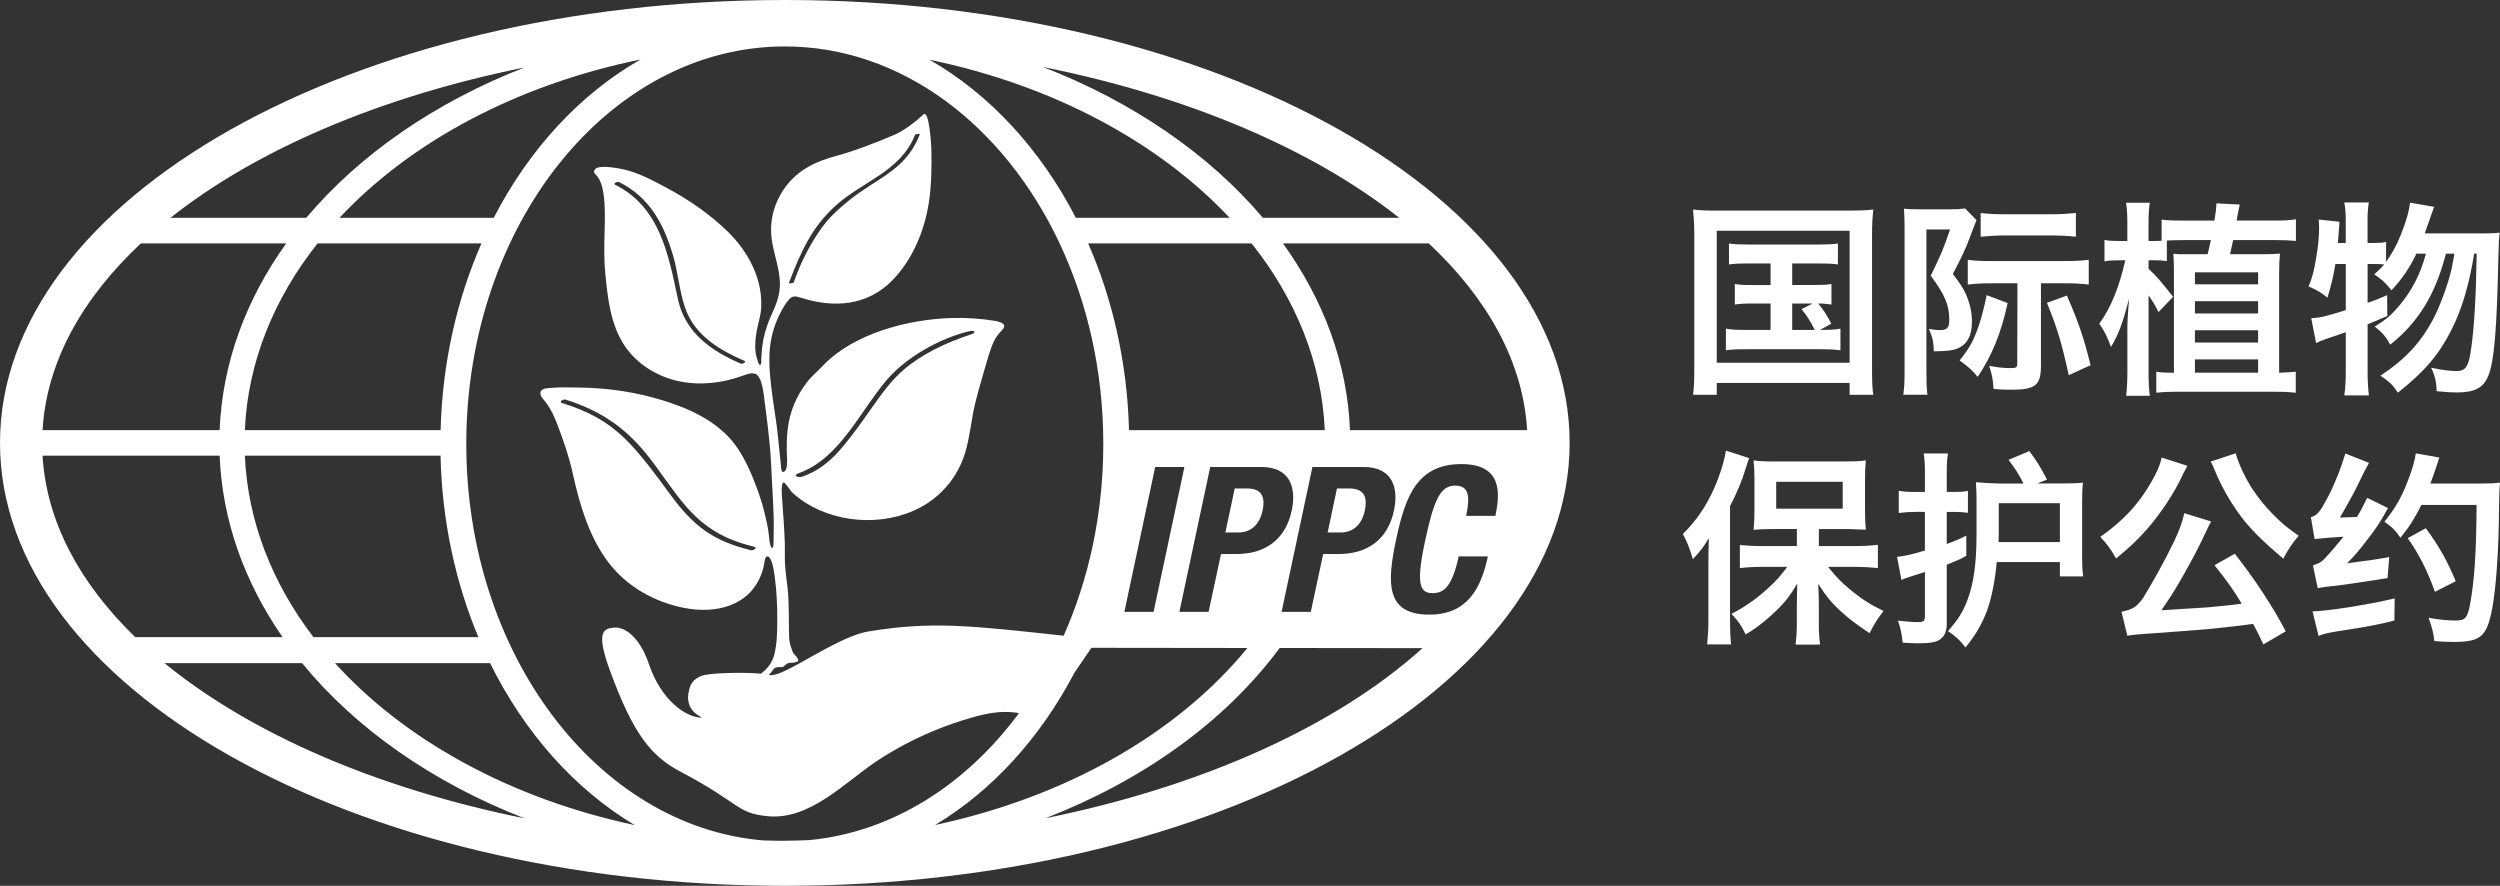 <?xml version="1.0" encoding="UTF-8"?><svg id="Layer_2" xmlns="http://www.w3.org/2000/svg" viewBox="0 0 65.63 23.254"><rect x="0" y="0" width="65.63" height="23.254" fill="#333333" stroke="none"/><g id="Layer_1-2"><g><g><path d="m44.479,6.161c0-.235-.011-.436-.033-.66.18.022.349.028.644.028h3.444c.268,0,.442-.006.644-.028-.022.202-.033.382-.033.655v3.504c0,.36.006.535.033.704h-.622v-.311h-3.488v.311h-.622c.022-.164.033-.344.033-.71v-3.493Zm.589,3.362h3.488v-3.465h-3.488v3.465Zm1.981-2.041h.562c.24,0,.344-.005.469-.027v.54c-.115-.016-.208-.028-.349-.028.115.131.251.339.344.53l-.295.164h.022c.24,0,.355-.005.513-.033v.568c-.153-.022-.3-.028-.513-.028h-1.976c-.251,0-.371.005-.518.028v-.568c.158.028.273.033.518.033h.655v-.693h-.469c-.229,0-.333.006-.469.028v-.54c.131.022.229.027.469.027h.469v-.567h-.595c-.24,0-.344.005-.497.027v-.551c.148.022.251.027.497.027h1.856c.246,0,.371-.005.507-.027v.551c-.153-.022-.262-.027-.507-.027h-.693v.567Zm0,.486v.693h.589q-.011-.016-.022-.049c-.087-.174-.196-.349-.322-.496l.289-.148h-.535Z" fill="#fff"/><path d="m50.572,6.024v3.722c0,.3.005.437.027.617h-.633c.027-.202.033-.355.033-.628v-3.776c0-.18-.006-.289-.016-.48.12.011.207.016.404.016h.791c.208,0,.278-.005.409-.022l.3.306q-.038.087-.18.469c-.115.3-.196.48-.442.944.208.273.268.371.333.508.115.251.169.491.169.753,0,.371-.136.611-.415.71-.12.038-.251.055-.584.06-.011-.268-.033-.36-.131-.589.12.022.207.032.284.032.196,0,.251-.06.251-.267,0-.388-.109-.65-.486-1.163.267-.546.322-.671.507-1.212h-.622Zm.911,3.389c.246-.316.338-.497.475-.895.071-.224.12-.404.196-.77l.551.208c-.175.791-.398,1.353-.786,1.938-.153-.18-.246-.268-.475-.431l.038-.049Zm.824-1.976c-.257,0-.404.005-.649.033v-.65c.213.028.316.033.66.033h1.856c.262,0,.426-.005.66-.033v.65c-.251-.028-.398-.033-.655-.033h-.6v2.161c0,.519-.142.633-.786.633-.18,0-.311-.005-.459-.022-.016-.268-.038-.366-.114-.606.224.044.382.06.54.06.18,0,.197-.011.197-.136l.005-2.09h-.655Zm2.188-1.223c-.213-.022-.415-.033-.66-.033h-1.19c-.213,0-.404.011-.649.033v-.622c.24.027.398.033.655.033h1.19c.246,0,.431-.011.655-.033v.622Zm-.235,1.545c.317.726.447,1.124.622,1.828l-.573.262c-.191-.862-.3-1.233-.573-1.899l.524-.191Z" fill="#fff"/><path d="m57.07,7.11c0-.196-.006-.333-.016-.447.109.011.175.011.442.011h.458c.033-.136.049-.196.087-.371h-.682c-.175,0-.36.005-.475.011v.54c-.098-.016-.186-.022-.311-.022h-.169v.224c.246.235.295.295.644.737l-.382.399c-.109-.213-.158-.289-.262-.437v2.025c0,.24.011.442.033.611h-.622c.022-.175.033-.382.033-.611v-1.184c0-.175.016-.393.044-.748-.18.671-.273.923-.475,1.261-.087-.251-.169-.415-.306-.611.306-.42.524-.966.682-1.665h-.142c-.191,0-.289.005-.404.027v-.562c.098.022.196.028.398.028h.202v-.48c0-.229-.011-.377-.033-.524h.622c-.022.153-.033.311-.033.529v.475h.164c.066,0,.126,0,.18-.006v-.556c.153.022.289.027.633.027h.753c.038-.229.044-.278.055-.453l.611.032c-.038.169-.066.306-.082.42h.988c.3,0,.366-.005.568-.033v.568c-.175-.016-.317-.022-.502-.022h-1.146c-.011.054-.022.092-.027.12l-.054.251h.846c.235,0,.322-.006.464-.016-.016.175-.022.278-.022.535v2.593q.338-.016.437-.027v.551c-.207-.022-.355-.027-.595-.027h-2.516c-.186,0-.338.005-.551.027v-.551c.142.022.251.027.447.027h.016v-2.674Zm.551.355h1.659v-.316h-1.659v.316Zm0,.764h1.659v-.322h-1.659v.322Zm0,.764h1.659v-.322h-1.659v.322Zm1.659.442h-1.659v.349h1.659v-.349Z" fill="#fff"/><path d="m63.431,6.658q-.005.011-.016.044c-.164.339-.377.65-.633.917-.169-.207-.273-.3-.453-.415.136-.126.207-.196.262-.262-.098-.011-.18-.011-.306-.011h-.131v1.02c.18-.06.273-.098.513-.202l.005.546c-.278.12-.355.153-.518.218v1.239c0,.229.011.42.033.628h-.644c.027-.191.038-.388.038-.628v-1.031q-.328.115-.491.169c-.147.049-.18.065-.289.115l-.126-.65c.251-.016.382-.049.906-.213v-1.211h-.273c-.038.256-.098.524-.208.884-.18-.147-.289-.207-.497-.295.104-.245.142-.398.202-.759.049-.273.076-.551.076-.78,0-.071-.006-.12-.011-.218l.546.06c-.027.398-.033.442-.044.556h.208v-.616c0-.169-.011-.295-.038-.447h.644c-.022.142-.033.267-.033.447v.616h.131c.175,0,.262-.005.355-.027v.524c.164-.229.284-.453.388-.715.136-.338.218-.617.24-.84l.633.109q-.044.114-.175.496c-.022.06-.033.093-.071.202h1.512c.229,0,.355-.006.453-.022q-.022.169-.033.688c-.038,1.855-.109,2.68-.257,3.056-.126.328-.355.453-.84.453-.131,0-.24-.006-.524-.033v-.011c0-.213-.044-.398-.142-.606.278.06.491.088.671.088.224,0,.306-.115.366-.502.093-.59.142-1.479.158-2.581h-.066c-.131.813-.322,1.457-.584,1.976-.328.66-.709,1.113-1.419,1.675-.126-.196-.218-.289-.458-.447.671-.442,1.086-.895,1.419-1.55.18-.371.366-.879.453-1.271.005-.044.033-.169.071-.382h-.224c-.273,1.064-.72,1.801-1.463,2.39-.104-.202-.202-.316-.404-.475.3-.186.442-.312.644-.551.333-.398.551-.819.699-1.364h-.257Z" fill="#fff"/><path d="m44.85,14.728c0-.18,0-.284.011-.6-.136.224-.224.344-.42.551-.104-.333-.131-.409-.262-.66.404-.398.699-.857.922-1.446.104-.273.18-.551.207-.743l.611.196q-.033.076-.082.246c-.115.371-.218.617-.42,1.015v2.996c0,.235.006.415.027.633h-.628c.022-.218.033-.382.033-.639v-1.55Zm3.853-.393c.202,0,.415-.011.595-.032v.611c-.202-.022-.409-.033-.578-.033h-.731c.235.289.344.399.584.6.3.246.529.393.873.557-.158.208-.24.333-.366.584-.388-.262-.502-.349-.693-.519-.278-.245-.431-.425-.655-.775.011.158.016.431.016.573v.519c0,.175.011.333.033.502h-.644c.022-.175.033-.328.033-.507v-.513c0-.06.005-.251.011-.579-.218.366-.377.557-.699.846-.246.218-.409.338-.655.486-.136-.268-.169-.316-.371-.54.355-.186.639-.382.939-.655.213-.191.333-.322.524-.579h-.649c-.213,0-.42.011-.595.033v-.606c.175.016.349.027.595.027h.901v-.447h-.579c-.24,0-.409.006-.557.022.016-.164.022-.3.022-.529v-.797c0-.208-.005-.338-.022-.497.158.022.311.028.606.028h1.741c.262,0,.442-.005.6-.028-.016.169-.022.279-.022.53v.775c0,.229.006.36.022.513q-.06-.005-.158-.005c-.022,0-.066,0-.12-.005-.104-.006-.191-.006-.262-.006h-.693v.447h.955Zm-2.074-.982h1.746v-.704h-1.746v.704Z" fill="#fff"/><path d="m50.283,13.439c-.147,0-.257.006-.437.028v-.584c.147.027.235.032.447.032h.24v-.464c0-.278-.006-.376-.033-.546h.639c-.027.164-.033.262-.033.546v.464h.196c.153,0,.24-.005.36-.027v.573c-.12-.016-.218-.022-.36-.022h-.196v.841c.186-.066.338-.131.513-.219v.53c-.175.098-.257.131-.513.235v1.544c0,.208-.055.333-.18.42-.104.071-.267.098-.567.098-.071,0-.208-.005-.409-.016-.033-.278-.049-.349-.126-.579.251.028.388.038.54.038.136,0,.169-.032.169-.164v-1.151c-.366.114-.486.152-.617.207l-.115-.606c.218-.022.317-.044.731-.164v-1.015h-.251Zm3.848-.747c.295,0,.409-.006.551-.022-.016.125-.022.256-.022.546v1.271c0,.328.006.497.027.644h-.611v-.376h-1.659c-.038.447-.12.884-.235,1.223-.131.371-.306.677-.584,1.021-.142-.191-.251-.289-.458-.431.273-.316.393-.507.508-.813.164-.425.24-.966.24-1.719v-.917c0-.148-.005-.3-.016-.459.18.016.469.033.6.033h.649c-.136-.268-.207-.371-.393-.622l.546-.229c.191.256.284.404.464.747l-.256.104h.649Zm-.055,1.539v-1.021h-1.605v.813l-.005.208h1.61Z" fill="#fff"/><path d="m57.425,12.228q-.022.032-.044.087c-.006.006-.016.028-.033.055-.027.055-.033.06-.071.142-.196.426-.54.944-.895,1.359-.262.295-.437.464-.83.791-.136-.245-.246-.388-.415-.567.589-.415.988-.84,1.321-1.408.169-.289.251-.486.289-.676l.677.218Zm-1.73,3.831c.3-.065.371-.109.551-.338.262-.42.6-1.031.835-1.523.126-.262.202-.475.262-.726l.704.218c-.038.066-.071.131-.115.224-.164.366-.425.867-.726,1.381-.18.306-.257.42-.464.726l1.206-.076c.464-.044.644-.06.901-.098-.218-.366-.404-.622-.715-1.01l.535-.3c.535.687.972,1.348,1.337,2.036l-.589.344c-.115-.245-.148-.316-.268-.54-.235.038-.769.098-1.223.142-.175.016-.704.055-1.594.12-.251.016-.289.022-.486.049l-.153-.628Zm2.996-4.159c.071.256.235.617.415.9.175.273.398.546.677.813.175.169.224.208.562.453-.18.207-.267.344-.404.6-.497-.42-.753-.671-.999-.966-.317-.388-.606-.879-.786-1.321-.038-.098-.087-.208-.12-.262l.655-.218Z" fill="#fff"/><path d="m60.664,13.576c.12-.032.18-.082.289-.24.196-.349.218-.393.328-.644.136-.317.142-.328.289-.786l.622.246q-.115.196-.317.622c-.071.153-.398.737-.447.813.213-.005.36-.011.447-.016.098-.158.164-.284.268-.502l.546.268c-.207.382-.3.519-.589.89-.213.278-.267.338-.486.562q.196-.028.475-.066c.082-.005.24-.032.633-.098l-.044.551q-.289.049-1.113.169c-.207.028-.251.033-.502.06q-.115.016-.218.033l-.126-.595c.169-.06.202-.076.284-.153q.022-.022.055-.06c.142-.148.289-.328.464-.54-.262.016-.573.038-.759.06l-.098-.573Zm2.194,2.713c-.366.098-.671.158-1.528.289-.224.038-.338.065-.464.115l-.158-.644c.366,0,1.495-.18,2.156-.339l-.006.579Zm.709-3.034c-.186.366-.311.567-.551.862-.131-.196-.229-.289-.42-.42.295-.371.459-.655.628-1.108.104-.273.164-.475.196-.687l.617.109c-.016.049-.022.06-.038.12-.082.251-.136.404-.196.562h1.381c.224,0,.311-.006.447-.022q-.022.164-.027.644c-.005,1.124-.076,2.106-.18,2.669-.142.731-.3.868-1.015.868-.164,0-.311-.005-.502-.022-.027-.229-.06-.36-.153-.611.289.049.507.071.709.071.251,0,.311-.065.377-.404.12-.639.169-1.386.175-2.63h-1.446Zm.355,2.281c-.196-.551-.42-.993-.715-1.408l.475-.262c.366.502.551.835.786,1.392l-.546.278Z" fill="#fff"/></g><g><path d="m20.603,0C9.243,0,0,5.216,0,11.627s9.243,11.627,20.603,11.627,20.603-5.216,20.603-11.627S31.964,0,20.603,0Zm19.486,11.291h-4.649c-.071-1.767-.7-3.432-1.761-4.902h3.829c1.551,1.453,2.478,3.122,2.582,4.902Zm-9.763.968h.767l-.809,3.803h-.767l.809-3.803Zm-1.76-5.87h4.291c1.153,1.451,1.843,3.122,1.921,4.902h-5.139c-.047-1.768-.429-3.434-1.073-4.902Zm3.204,5.87h1.342c.777,0,.921.57.799,1.14-.165.788-.724,1.145-1.448,1.145h-.41l-.325,1.518h-.767l.81-3.803Zm2.684,0h1.342c.778,0,.921.57.799,1.14-.165.788-.724,1.145-1.449,1.145h-.41l-.325,1.518h-.767l.81-3.803Zm2.277-6.542h-3.578c-1.417-1.672-3.413-3.044-5.771-3.958,3.825.768,7.086,2.165,9.349,3.958Zm-4.451,0h-4.037c-.928-1.797-2.262-3.246-3.843-4.149,3.232.667,6.012,2.16,7.88,4.149ZM6.428,11.291c.077-1.782.762-3.452,1.909-4.902h4.303c-.645,1.468-1.027,3.134-1.073,4.902h-5.138Zm6.131,5.435h-4.331c-1.081-1.417-1.725-3.038-1.8-4.763h5.137c.038,1.712.392,3.327.993,4.763Zm-3.645-11.009c1.867-1.996,4.652-3.491,7.902-4.155-1.586.903-2.924,2.354-3.854,4.155h-4.049Zm4.859-3.947c-2.346.913-4.326,2.281-5.732,3.947h-3.565c2.253-1.785,5.495-3.177,9.298-3.947ZM3.699,6.389h3.815c-1.054,1.469-1.677,3.134-1.748,4.902H1.117c.104-1.78,1.03-3.449,2.582-4.902Zm-2.582,5.574h4.649c.069,1.713.657,3.328,1.652,4.763h-3.868c-1.463-1.42-2.332-3.039-2.433-4.763Zm3.201,5.445h3.612c1.411,1.724,3.434,3.138,5.84,4.075-3.892-.788-7.195-2.229-9.452-4.075Zm4.476,0h4.072c.903,1.828,2.223,3.312,3.796,4.252-3.254-.694-6.03-2.223-7.868-4.252Zm11.808,4.665c-.194,0-.386-.005-.577-.011-4.342-.372-7.784-4.896-7.784-10.407,0-5.754,3.751-10.436,8.362-10.436,3.065,0,5.748,2.07,7.204,5.147,0,0,0,.022.01.022.728,1.547,1.147,3.346,1.147,5.266,0,1.825-.378,3.541-1.041,5.035-2.457-.268-3.473-.385-5.12-.113-.577.096-1.372.603-1.95.911-.303.162-.547.268-.668.231.072-.067.12-.175.178-.193.086-.026.1-.006.166-.011s.086-.095.193-.112c.107-.018.077.016.203-.032.108-.041-.098-.198-.118-.262-.029-.093-.084-.195-.091-.38-.013-.337.005-.836-.037-1.258-.025-.247-.059-.438-.072-.686-.008-.157.001-.371-.004-.528-.008-.212-.019-.423-.033-.635-.007-.108-.022-.218-.023-.326,0-.069-.071-.624.025-.63.04-.003.186.226.222.26.108.101.226.192.352.272.933.593,2.275.62,3.204.012.05-.033.099-.068.147-.105.315-.242.567-.563.731-.925.179-.395.234-.863.309-1.288.08-.449.224-.884.348-1.326.106-.378.186-.603.293-.75.115-.157.257-.23.145-.321-.05-.041-.168-.065-.232-.075-.354-.056-.724-.081-1.096-.071-1.14.03-2.586.404-3.384,1.245-.147.154-.308.285-.439.457-.131.172-.24.361-.323.56-.189.448-.208.899-.19,1.375.004.096.031.405-.114.405-.044-.015-.047-.202-.05-.236-.016-.144-.056-.532-.07-.676-.043-.427-.08-.584-.135-.989-.056-.415-.108-.813-.087-1.234.017-.345.107-.686.261-.996.068-.137.148-.289.253-.402.094-.101.18-.082.305-.042.867.277,1.741.218,2.4-.452.535-.544.851-1.31.964-2.057.071-.468.075-.956.063-1.428-.002-.068-.057-1.011-.205-.873-.212.197-.525.432-.758.531-.51.216-1.028.42-1.562.566-.48.131-.902.321-1.229.712-.353.423-.511.947-.433,1.489.054.373.2.733.212,1.113.01.313-.092.564-.215.837-.095.21-.17.415-.216.645-.024.116-.037.233-.047.351-.005.061-.008.122-.011.183-.002.044.014.118-.027.147-.039.029-.111-.242-.121-.319-.027-.206-.002-.414.037-.617.037-.189.101-.377.109-.569.011-.239-.016-.475-.081-.705-.133-.467-.404-.89-.743-1.235-.014-.014-.027-.027-.041-.041-.486-.477-1.055-.863-1.655-1.183-.372-.198-.772-.411-1.2-.485-.144-.025-.536-.093-.637.015-.046.049-.037.083-.009.117.051.063.169.15.224.515.096.641-.027,1.29.048,2.085.064.672.138,1.375.518,1.933.323.474.847.795,1.407.916s1.153.053,1.691-.145c.101-.037.208-.079.312-.051.195.052.237.573.256.731s.144,1.015.171,1.659c.014.323.059,1.051.066,1.375.003.157.005.282.001.406-.004.124.008.4-.036.403-.067.005-.084-.284-.089-.326-.023-.199-.066-.395-.114-.59-.038-.159-.083-.316-.137-.47-.181-.516-.407-1.084-.777-1.493-.356-.392-.833-.658-1.323-.845-.628-.239-1.29-.387-1.959-.451-.234-.022-.469-.034-.704-.036-.229-.002-.461-.011-.69.009-.082.007-.261.004-.292.106-.032.109.094.201.179.33.085.129.171.267.31.651.139.384.254.694.366,1.2.176.793.421,1.621.919,2.284.484.644,1.212,1.051,1.997,1.206.833.164,1.736-.048,2.041-.928.027-.078.047-.159.062-.24.009-.052.019-.234.118-.17.02.013.033.036.044.057.072.144.092.317.114.475.023.173.038.346.049.52.012.206.019.413.016.62-.005.348-.005.582-.076.882-.061.261-.226.411-.35.51-.436-.04-1.322-.025-1.548.053-.273.094-.318.287-.34.37-.159.598.407.732.328.732-.417,0-1.071-.475-1.379-1.394-.225-.671-.603-1-.926-.97-.282.027-.474.121-.093,1.152.604,1.637,1.063,2.218,1.838,2.627,1.608.849,1.465,1.091,2.298,1.172,1.128.109,2.053-.927,2.921-1.488.433-.28.891-.523,1.366-.725.347-.148.704-.273,1.067-.376.406-.115.739-.181,1.154-.132.011.001.044.007.085.015-1.395,1.887-3.34,3.13-5.514,3.334-.21.007-.419.016-.63.016Zm.365-9.651c1.075-.385,1.589-1.593,2.301-2.435.525-.621,1.417-1.107,2.166-1.29.158-.039.217.031.049.085-.649.209-1.305.528-1.764.929-.494.431-.804.984-1.224,1.542-.412.547-.768,1.023-1.428,1.259-.113.04-.274-.027-.099-.09Zm-.257-4.992c.336-.885.614-1.462,1.203-2.009.703-.652,1.726-.911,2.105-1.873.013-.033.137-.043.13-.024-.276.701-.718.971-1.324,1.357-.34.216-.691.487-.99.787s-.728.962-.993,1.738c-.011.033-.136.042-.13.024Zm-1.266,2.115c-.787-.34-1.462-.82-1.648-1.697-.248-1.165-.472-2.412-1.65-2.999-.061-.03.058-.093.103-.071.806.402,1.17,1.091,1.417,1.916.144.48.173,1.039.364,1.499.271.651.901,1.016,1.517,1.282.061.026-.057.09-.103.071Zm.271,4.9c-1.009-.251-1.51-.633-2.122-1.467-.372-.507-.785-1.076-1.2-1.475-.463-.446-.943-.704-1.641-.925-.088-.028.039-.106.093-.089.877.279,1.52.693,2.105,1.405.359.437.697.988,1.071,1.412.514.582,1.027.862,1.787,1.051.089.022-.039.103-.093.089Zm8.492,3.214l.445-.653,4.096.005c-1.869,2.281-4.812,3.923-8.202,4.647,1.498-.896,2.764-2.288,3.661-3.998Zm-.766,3.823c2.549-.989,4.709-2.524,6.15-4.467l-.005-.004,3.759.004c-2.255,2.033-5.743,3.623-9.904,4.466Zm11.816-7.94h-.767c.117-.554.053-.794-.293-.794-.389,0-.559.389-.788,1.465-.245,1.15-.128,1.358.202,1.358.277,0,.506-.144.682-.964h.767c-.176.82-.527,1.528-1.534,1.528-1.151,0-1.119-.82-.874-1.976.245-1.156.565-1.976,1.715-1.976,1.097,0,1.007.804.89,1.358Z" fill="#fff" fill-rule="evenodd"/><path d="m33.144,13.409c.08-.373-.027-.586-.41-.586h-.32l-.245,1.156h.341c.304,0,.549-.181.634-.57Z" fill="#fff" fill-rule="evenodd"/><path d="m35.828,13.409c.08-.373-.027-.586-.41-.586h-.32l-.245,1.156h.341c.304,0,.549-.181.634-.57Z" fill="#fff" fill-rule="evenodd"/></g></g></g></svg>